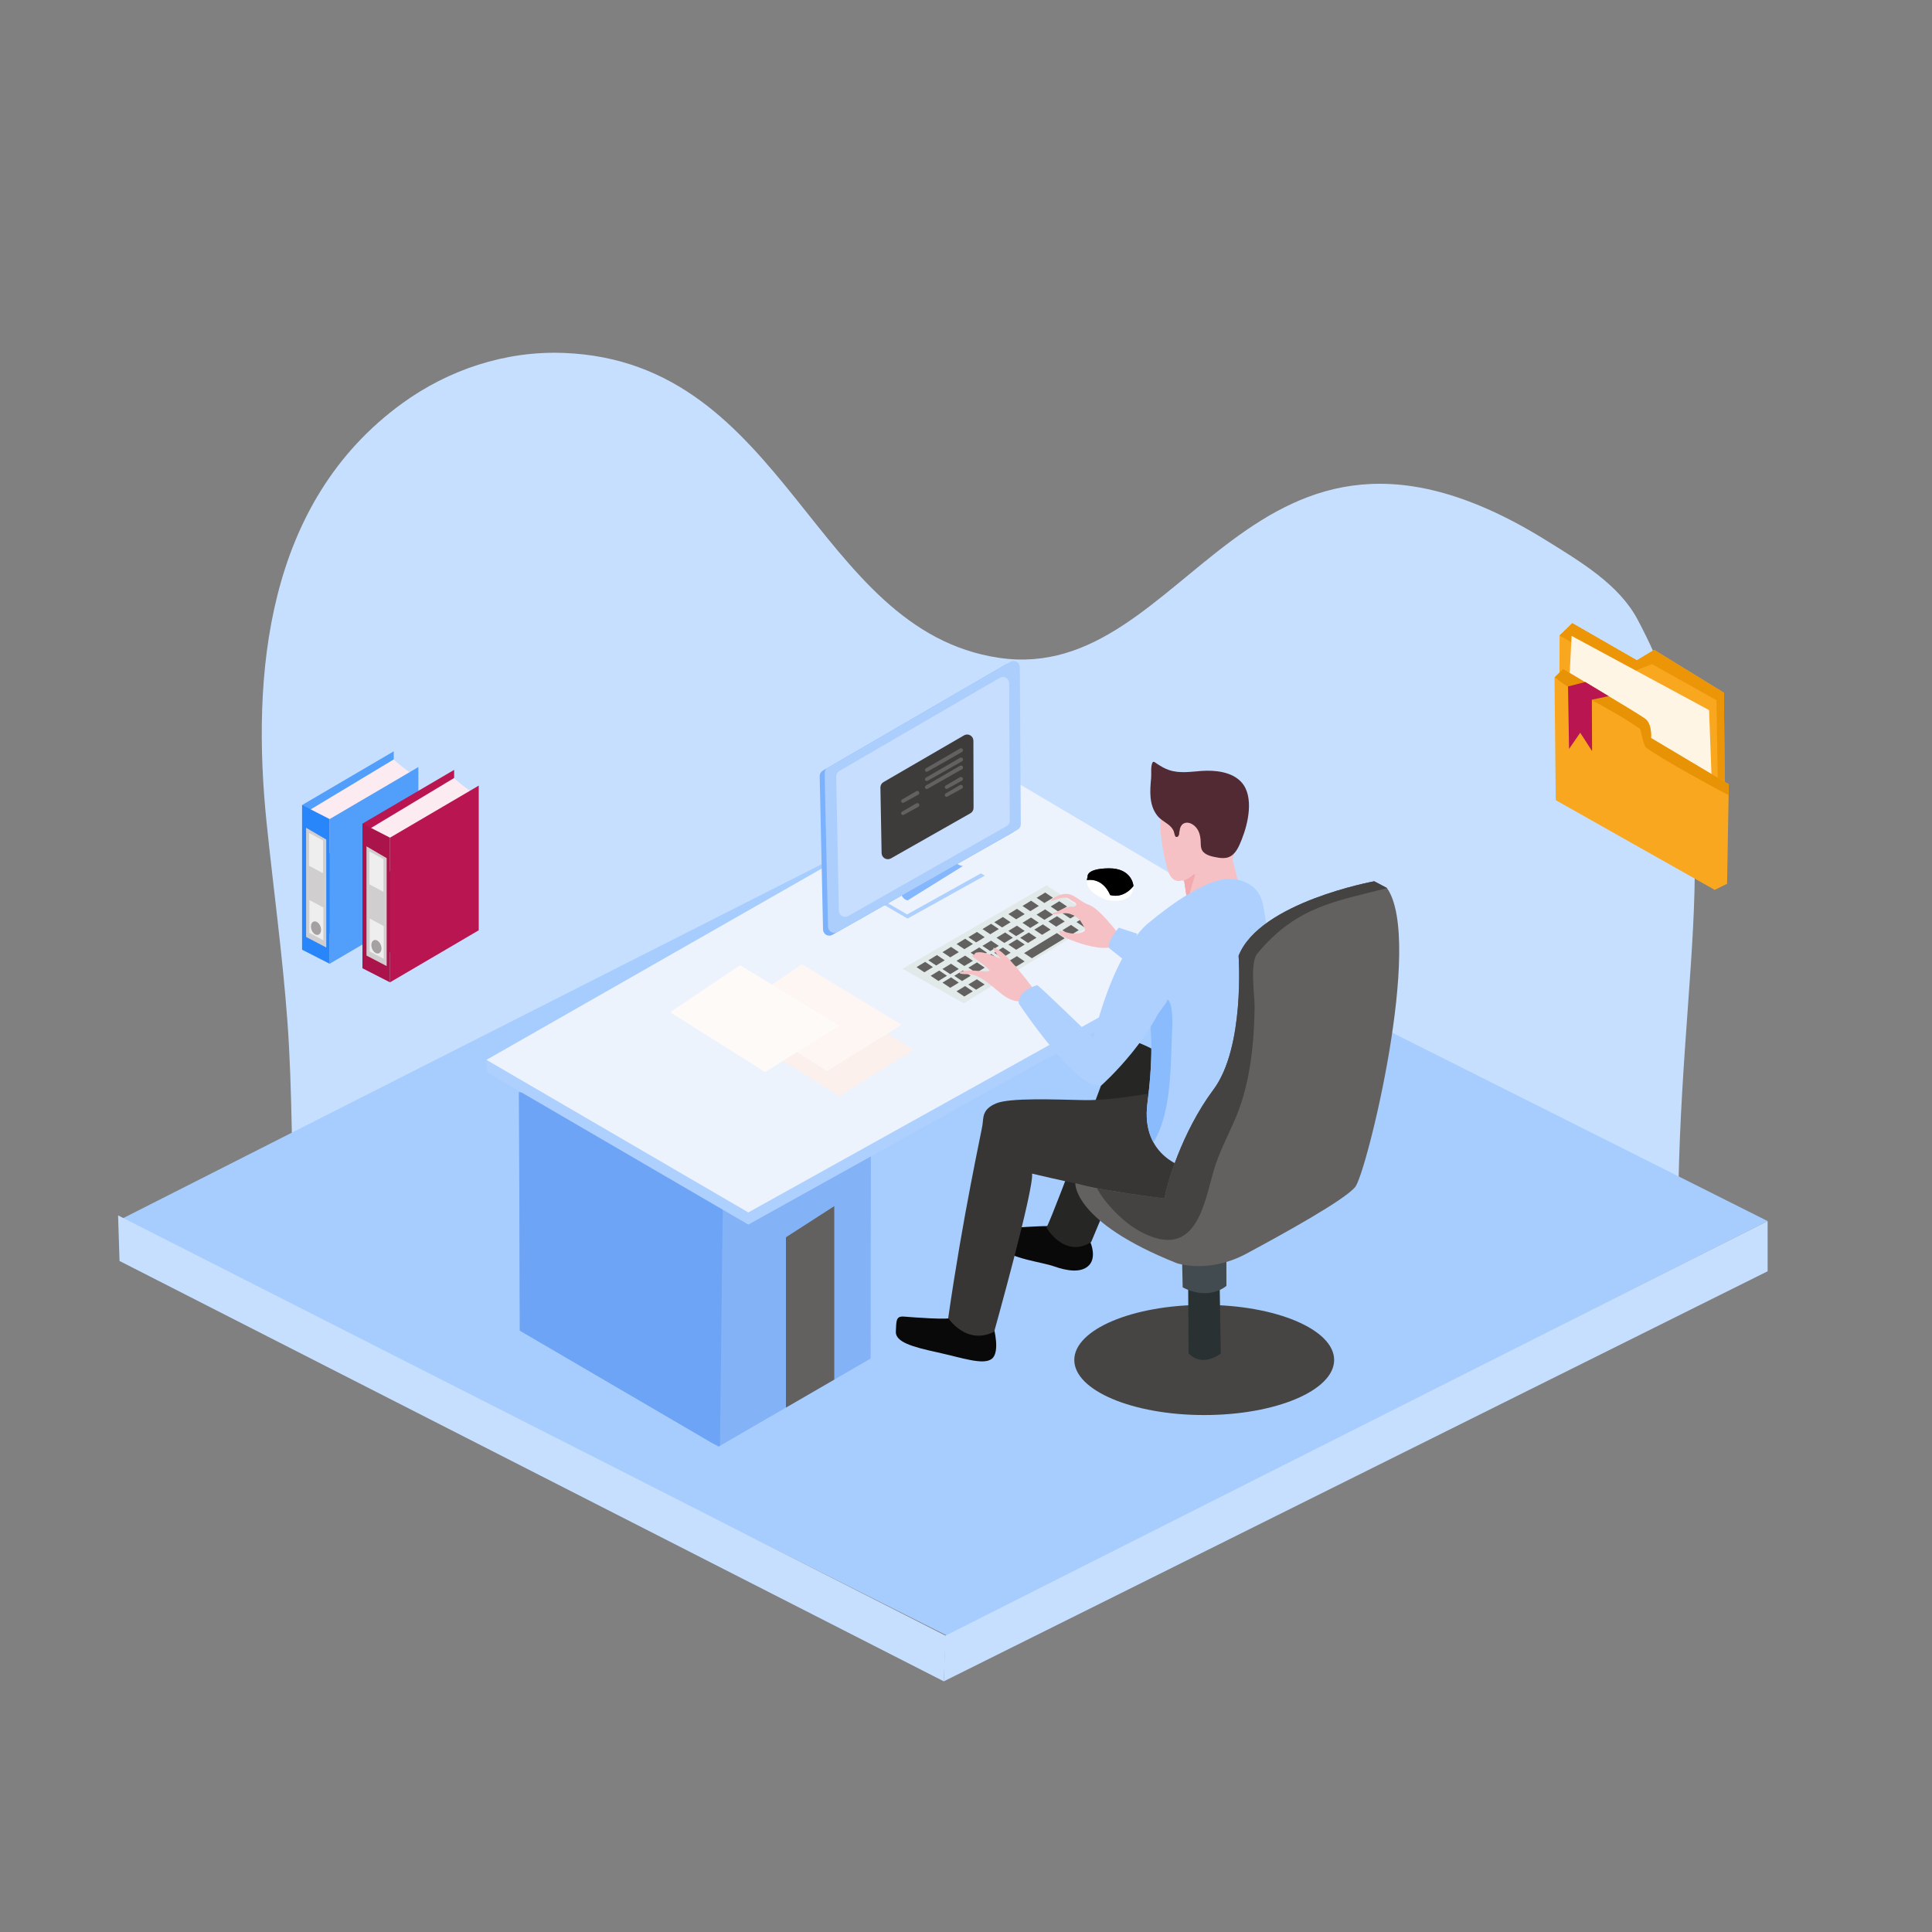 <?xml version="1.0" encoding="utf-8"?>
<!-- Generator: Adobe Illustrator 25.0.0, SVG Export Plug-In . SVG Version: 6.00 Build 0)  -->
<svg version="1.1" id="Layer_1" xmlns="http://www.w3.org/2000/svg" xmlns:xlink="http://www.w3.org/1999/xlink" x="0px" y="0px"
	 viewBox="0 0 4000 4000" style="enable-background:new 0 0 4000 4000;" xml:space="preserve">
<rect x="0" y="0" width="4000" height="4000" fill="#808080" stroke="none"/>
<style type="text/css">
	.st0{fill-rule:evenodd;clip-rule:evenodd;fill:#C6DFFE;}
	.st1{fill-rule:evenodd;clip-rule:evenodd;fill:#A6CDFD;}
	.st2{clip-path:url(#SVGID_2_);fill-rule:evenodd;clip-rule:evenodd;fill:#63615F;}
	.st3{clip-path:url(#SVGID_2_);fill-rule:evenodd;clip-rule:evenodd;fill:#6EA4F5;}
	.st4{fill-rule:evenodd;clip-rule:evenodd;fill:#AED0FE;}
	.st5{fill-rule:evenodd;clip-rule:evenodd;fill:#EDF3FC;}
	.st6{fill-rule:evenodd;clip-rule:evenodd;fill:#7CB2FD;}
	.st7{fill-rule:evenodd;clip-rule:evenodd;fill:#85B7FD;}
	.st8{fill-rule:evenodd;clip-rule:evenodd;fill:#ACCEFD;}
	.st9{fill-rule:evenodd;clip-rule:evenodd;fill:#C7DEFE;}
	.st10{fill-rule:evenodd;clip-rule:evenodd;fill:#3E3C3B;}
	.st11{fill-rule:evenodd;clip-rule:evenodd;fill:#63615F;}
	.st12{clip-path:url(#SVGID_4_);fill-rule:evenodd;clip-rule:evenodd;fill:#63615F;}
	
		.st13{clip-path:url(#SVGID_4_);fill-rule:evenodd;clip-rule:evenodd;fill:#63615F;stroke:#000000;stroke-width:0.61;stroke-linecap:round;stroke-linejoin:round;stroke-miterlimit:10;}
	.st14{clip-path:url(#SVGID_6_);fill-rule:evenodd;clip-rule:evenodd;fill:#464544;}
	.st15{clip-path:url(#SVGID_9_);}
	.st16{clip-path:url(#SVGID_10_);fill-rule:evenodd;clip-rule:evenodd;fill:#DDE6E5;}
	.st17{fill-rule:evenodd;clip-rule:evenodd;fill:#FBF0EB;}
	.st18{fill-rule:evenodd;clip-rule:evenodd;fill:#FDF6F3;}
	.st19{fill-rule:evenodd;clip-rule:evenodd;fill:#FEFAF8;}
	.st20{fill-rule:evenodd;clip-rule:evenodd;fill:#090909;}
	.st21{fill-rule:evenodd;clip-rule:evenodd;fill:#F6C1C4;}
	.st22{fill-rule:evenodd;clip-rule:evenodd;fill:#262625;}
	.st23{fill-rule:evenodd;clip-rule:evenodd;fill:#373635;}
	.st24{clip-path:url(#SVGID_12_);fill-rule:evenodd;clip-rule:evenodd;fill:#F3A9AD;}
	.st25{fill-rule:evenodd;clip-rule:evenodd;fill:#522A34;}
	.st26{clip-path:url(#SVGID_14_);fill-rule:evenodd;clip-rule:evenodd;fill:#89BBFD;}
	.st27{fill-rule:evenodd;clip-rule:evenodd;fill:#464544;}
	.st28{fill-rule:evenodd;clip-rule:evenodd;fill:#2A3133;}
	.st29{fill-rule:evenodd;clip-rule:evenodd;fill:#424C50;}
	.st30{clip-path:url(#SVGID_16_);fill-rule:evenodd;clip-rule:evenodd;fill:#444342;}
	.st31{fill-rule:evenodd;clip-rule:evenodd;fill:#529EFB;}
	.st32{fill-rule:evenodd;clip-rule:evenodd;fill:#FDEBF2;}
	.st33{fill-rule:evenodd;clip-rule:evenodd;fill:#2886FA;}
	.st34{fill-rule:evenodd;clip-rule:evenodd;fill:#D1CECF;}
	.st35{fill-rule:evenodd;clip-rule:evenodd;fill:#EFEEEF;}
	.st36{fill-rule:evenodd;clip-rule:evenodd;fill:#A5A0A2;}
	.st37{fill-rule:evenodd;clip-rule:evenodd;fill:#B91551;}
	.st38{fill-rule:evenodd;clip-rule:evenodd;fill:#AB134B;}
	.st39{clip-path:url(#SVGID_18_);fill-rule:evenodd;clip-rule:evenodd;fill:#EC9506;}
	.st40{fill-rule:evenodd;clip-rule:evenodd;fill:#FEF5E4;}
	.st41{clip-path:url(#SVGID_20_);fill-rule:evenodd;clip-rule:evenodd;fill:#E89306;}
</style>
<g>
	<path class="st0" d="M3474.36,2562.42c-3.89-584.78,122.25-895.39-84.52-1280.84c-38.29-71.38-116.76-118.24-188.98-163.02
		c-617.37-382.86-738.41,302.01-1132.64,243.36c-385.11-57.29-438.2-612.62-899.97-631.17c-122.36-4.92-240.22,35.18-335.34,104.21
		c-283.76,205.92-312.19,564.7-280.96,868.26c14.08,136.83,32.89,273.17,43.02,410.33c10.86,147.12,7.86,294.44,16.1,441.57
		c4.69,83.77,13.37,102.24,105.11,94.37c77.53-6.65,155.05-13.19,232.67-18.95c81.48-6.04,162.95-12.2,244.44-18.09
		c152.34-10.99,304.67-22.06,456.95-33.71c240.48-18.4,481.17-34.18,721.55-53.77"/>
	<polygon class="st1" points="3659.65,2528.06 1961.43,3386.65 247.48,2525.84 1942.99,1666.74 3659.65,2528.06 	"/>
	<polygon class="st0" points="3659.65,2632.03 3659.65,2528.06 1957.01,3386.65 1954,3481.02 3659.65,2632.03 	"/>
	<polygon class="st0" points="1958.1,3386.65 1954,3481.02 247.48,2610.71 244.46,2516.34 1958.1,3386.65 	"/>
	<g>
		<defs>
			<polygon id="SVGID_1_" points="1076.29,2754.96 1487.48,2995.18 1802.53,2812.71 1802.99,2386.22 1074.47,2261.18 
				1076.29,2754.96 			"/>
		</defs>
		<use xlink:href="#SVGID_1_"  style="overflow:visible;fill-rule:evenodd;clip-rule:evenodd;fill:#84B2F7;"/>
		<clipPath id="SVGID_2_">
			<use xlink:href="#SVGID_1_"  style="overflow:visible;"/>
		</clipPath>
		<polygon class="st2" points="1627.21,2561.62 1727.27,2497.17 1727.27,2958.18 1627.21,2958.18 1627.21,2561.62 		"/>
		<polygon class="st3" points="1013.37,2144.04 1496.91,2448.69 1490.69,2995.18 988.94,2759.83 1013.37,2144.04 		"/>
	</g>
	<polygon class="st4" points="1007.18,2219.5 1549.35,2535.35 2611.07,1944.85 2060.11,1618.72 1007.18,2194.1 1007.18,2219.5 	"/>
	<polygon class="st5" points="1007.18,2194.33 1549.35,2510.17 2611.07,1919.67 2060.11,1593.55 1007.18,2194.33 	"/>
	<polygon class="st4" points="1797.38,1854.26 1879.01,1901.81 2038.88,1812.9 1955.92,1763.8 1797.38,1850.43 1797.38,1854.26 	"/>
	<polygon class="st5" points="1796.44,1845.61 1878.08,1893.17 2037.94,1804.26 1954.98,1755.15 1796.44,1845.61 	"/>
	<path class="st6" d="M1704.01,1924.6c0.1,4.54,2.58,8.7,6.53,10.94c3.95,2.24,8.79,2.24,12.74,0
		c72.06-40.9,328.9-186.65,373.36-211.88c4.06-2.31,6.56-6.63,6.53-11.3c-0.26-42.84-1.58-255.45-2.01-325.26
		c-0.03-4.6-2.5-8.84-6.5-11.12c-3.99-2.29-8.9-2.27-12.88,0.04c-73.35,42.57-333.51,193.56-378.3,219.56
		c-4.06,2.36-6.53,6.74-6.42,11.44C1697.99,1649.4,1702.52,1856.67,1704.01,1924.6L1704.01,1924.6z"/>
	<path class="st7" d="M1975.11,1784.5c0,0,13.77,9.38,18.78,8.34l-114.84,71.38c0,0-12.6-2.71-13.47-16.48L1975.11,1784.5
		L1975.11,1784.5z"/>
	<path class="st8" d="M1714.29,1918.67c0.1,4.54,2.58,8.7,6.53,10.94c3.95,2.24,8.79,2.25,12.74,0
		c72.06-40.9,328.9-186.65,373.36-211.88c4.06-2.3,6.56-6.63,6.53-11.3c-0.26-42.84-1.58-255.45-2.01-325.26
		c-0.03-4.6-2.5-8.84-6.5-11.12c-3.99-2.28-8.9-2.27-12.88,0.04c-73.35,42.57-333.51,193.56-378.3,219.56
		c-4.06,2.36-6.53,6.74-6.42,11.44C1708.26,1643.46,1712.8,1850.73,1714.29,1918.67L1714.29,1918.67z"/>
	<path class="st9" d="M1736.76,1885.54c0.09,4.55,2.57,8.71,6.52,10.96c3.95,2.25,8.79,2.25,12.75,0.01
		c66.3-37.63,287.07-162.92,328.03-186.16c4.06-2.3,6.56-6.61,6.53-11.28c-0.17-39.26-0.95-220.71-1.22-284.55
		c-0.02-4.6-2.49-8.85-6.49-11.14c-4-2.29-8.91-2.28-12.89,0.04c-67.48,39.16-291.1,168.95-332.36,192.9
		c-4.06,2.35-6.52,6.73-6.42,11.42C1731.97,1646.56,1735.51,1823.42,1736.76,1885.54L1736.76,1885.54z"/>
	<path class="st10" d="M1825.26,1766.23c0.08,4.55,2.56,8.72,6.51,10.98c3.95,2.25,8.8,2.26,12.76,0.01
		c41.38-23.49,138.48-78.6,164.58-93.41c4.05-2.3,6.54-6.6,6.53-11.26c-0.06-24.21-0.25-100.65-0.34-138.97
		c-0.01-4.61-2.48-8.86-6.48-11.16c-4-2.3-8.91-2.29-12.9,0.03c-42.1,24.43-140.41,81.49-166.7,96.75
		c-4.05,2.35-6.51,6.71-6.43,11.39C1823.23,1654.53,1824.58,1728.97,1825.26,1766.23L1825.26,1766.23z"/>
	<path class="st11" d="M1916.23,1591.34c-1.42,1.26-1.66,3.4-0.55,4.94c1.11,1.54,3.2,2.01,4.85,1.07
		c28.36-16.09,66.86-37.95,71.21-40.42c0.27-0.15,0.52-0.34,0.75-0.55c0.01-0.01,0.01-0.01,0.02-0.02c1.54-1.42,1.77-3.78,0.52-5.47
		c-1.24-1.69-3.56-2.17-5.38-1.12c-28.68,16.65-66.62,38.66-70.74,41.05C1916.67,1590.98,1916.44,1591.14,1916.23,1591.34
		C1916.23,1591.33,1916.23,1591.33,1916.23,1591.34L1916.23,1591.34z"/>
	<path class="st11" d="M1916.23,1610.6c-1.42,1.26-1.66,3.39-0.55,4.94c1.11,1.54,3.2,2.01,4.85,1.07
		c28.36-16.09,66.86-37.95,71.21-40.42c0.27-0.15,0.52-0.34,0.75-0.55c0.01,0,0.01-0.01,0.02-0.01c1.54-1.42,1.77-3.78,0.52-5.47
		c-1.24-1.69-3.56-2.17-5.38-1.12c-28.68,16.65-66.62,38.67-70.74,41.05C1916.67,1610.24,1916.44,1610.4,1916.23,1610.6
		C1916.23,1610.59,1916.23,1610.6,1916.23,1610.6L1916.23,1610.6z"/>
	<path class="st11" d="M1916.23,1627.02c-1.42,1.26-1.66,3.39-0.55,4.94c1.11,1.54,3.2,2.01,4.85,1.07
		c28.36-16.09,66.86-37.95,71.21-40.42c0.27-0.15,0.52-0.34,0.75-0.55c0.01-0.01,0.01-0.01,0.02-0.02c1.54-1.42,1.77-3.78,0.52-5.47
		c-1.24-1.69-3.56-2.17-5.38-1.12c-28.68,16.65-66.62,38.67-70.74,41.05C1916.67,1626.66,1916.44,1626.83,1916.23,1627.02
		C1916.23,1627.02,1916.23,1627.02,1916.23,1627.02L1916.23,1627.02z"/>
	<path class="st11" d="M1866.21,1656.82c-0.79,1.44-0.53,3.24,0.64,4.39c1.16,1.16,2.96,1.41,4.39,0.61
		c10.75-5.95,25.98-14.39,30.1-16.66c0.69-0.38,1.24-0.96,1.58-1.67c0,0,0,0,0.01-0.01c0.8-1.64,0.43-3.61-0.91-4.84
		c-1.34-1.24-3.33-1.46-4.9-0.54c-10.79,6.31-25.65,15-29.48,17.24C1867.05,1655.69,1866.55,1656.2,1866.21,1656.82L1866.21,1656.82
		L1866.21,1656.82z"/>
	<path class="st11" d="M1866.21,1681.99c-0.79,1.44-0.53,3.24,0.64,4.39c1.16,1.16,2.96,1.41,4.39,0.61
		c10.75-5.95,25.98-14.39,30.1-16.66c0.69-0.38,1.24-0.96,1.58-1.67c0,0,0,0,0.01-0.01c0.8-1.64,0.43-3.61-0.91-4.84
		c-1.34-1.24-3.33-1.46-4.9-0.54c-10.79,6.31-25.65,15-29.48,17.23C1867.05,1680.86,1866.55,1681.37,1866.21,1681.99
		L1866.21,1681.99L1866.21,1681.99z"/>
	<path class="st11" d="M1956.54,1627.93c-0.79,1.44-0.53,3.23,0.64,4.39c1.16,1.16,2.96,1.41,4.4,0.61
		c10.75-5.95,25.98-14.39,30.09-16.66c0.69-0.38,1.24-0.96,1.59-1.67c0,0,0,0,0-0.01c0.8-1.64,0.43-3.61-0.91-4.84
		c-1.34-1.24-3.33-1.46-4.9-0.54c-10.79,6.31-25.65,15-29.47,17.23C1957.38,1626.8,1956.88,1627.31,1956.54,1627.93L1956.54,1627.93
		L1956.54,1627.93z"/>
	<path class="st11" d="M1956.54,1644.24c-0.79,1.44-0.53,3.23,0.64,4.39c1.16,1.16,2.96,1.41,4.4,0.61
		c10.75-5.95,25.98-14.39,30.09-16.66c0.69-0.38,1.24-0.97,1.59-1.67c0,0,0-0.01,0-0.01c0.8-1.64,0.43-3.6-0.91-4.84
		c-1.34-1.24-3.33-1.46-4.9-0.53c-10.79,6.31-25.65,15-29.47,17.23C1957.38,1643.11,1956.88,1643.62,1956.54,1644.24
		L1956.54,1644.24L1956.54,1644.24z"/>
	<g>
		<defs>
			<polygon id="SVGID_3_" points="2166.7,1833.16 2276.09,1904.63 1995.46,2077.03 1868.71,2005.68 2166.7,1833.16 			"/>
		</defs>
		<use xlink:href="#SVGID_3_"  style="overflow:visible;fill-rule:evenodd;clip-rule:evenodd;fill:#E1E9E9;"/>
		<clipPath id="SVGID_4_">
			<use xlink:href="#SVGID_3_"  style="overflow:visible;"/>
		</clipPath>
		<polygon class="st12" points="2146.16,1858.82 2163.96,1847.92 2180,1858.78 2162.31,1869.56 2146.16,1858.82 		"/>
		<polygon class="st12" points="2175.28,1876.8 2193.08,1865.9 2209.12,1876.76 2191.43,1887.54 2175.28,1876.8 		"/>
		<polygon class="st12" points="2199.79,1890.95 2217.58,1880.05 2233.62,1890.9 2215.94,1901.68 2199.79,1890.95 		"/>
		<polygon class="st12" points="2228.82,1908.98 2246.61,1898.08 2262.65,1908.94 2244.97,1919.71 2228.82,1908.98 		"/>
		<polygon class="st12" points="2116.95,1875.69 2134.74,1864.79 2150.78,1875.65 2133.1,1886.42 2116.95,1875.69 		"/>
		<polygon class="st12" points="2146.07,1893.67 2163.87,1882.77 2179.91,1893.63 2162.22,1904.4 2146.07,1893.67 		"/>
		<polygon class="st12" points="2170.57,1907.81 2188.37,1896.91 2204.41,1907.77 2186.72,1918.55 2170.57,1907.81 		"/>
		<polygon class="st12" points="2199.6,1925.85 2217.4,1914.95 2233.44,1925.8 2215.76,1936.58 2199.6,1925.85 		"/>
		<polygon class="st12" points="2087.73,1892.56 2105.53,1881.66 2121.57,1892.51 2103.88,1903.29 2087.73,1892.56 		"/>
		<polygon class="st12" points="2116.86,1910.54 2134.65,1899.64 2150.69,1910.49 2133.01,1921.27 2116.86,1910.54 		"/>
		<polygon class="st12" points="2141.36,1924.68 2159.16,1913.78 2175.19,1924.64 2157.51,1935.42 2141.36,1924.68 		"/>
		<polygon class="st12" points="2120.26,1973.26 2188.19,1931.81 2204.23,1942.67 2136.41,1983.99 2120.26,1973.26 		"/>
		<polygon class="st12" points="2058.52,1909.42 2076.32,1898.52 2092.36,1909.38 2074.67,1920.16 2058.52,1909.42 		"/>
		<polygon class="st12" points="2087.64,1927.4 2105.44,1916.5 2121.48,1927.36 2103.79,1938.14 2087.64,1927.4 		"/>
		<polygon class="st12" points="2112.15,1941.55 2129.94,1930.65 2145.98,1941.5 2128.3,1952.28 2112.15,1941.55 		"/>
		<polygon class="st12" points="2034.11,1923.52 2051.91,1912.62 2067.95,1923.47 2050.26,1934.25 2034.11,1923.52 		"/>
		<polygon class="st12" points="2063.23,1941.5 2081.03,1930.6 2097.07,1941.45 2079.38,1952.23 2063.23,1941.5 		"/>
		<polygon class="st12" points="2087.73,1955.64 2105.53,1944.74 2121.57,1955.6 2103.88,1966.37 2087.73,1955.64 		"/>
		<polygon class="st12" points="2004.9,1940.38 2022.7,1929.48 2038.73,1940.34 2021.05,1951.11 2004.9,1940.38 		"/>
		<polygon class="st12" points="2034.02,1958.36 2051.82,1947.46 2067.86,1958.32 2050.17,1969.09 2034.02,1958.36 		"/>
		<polygon class="st12" points="2058.52,1972.51 2076.32,1961.61 2092.36,1972.46 2074.67,1983.24 2058.52,1972.51 		"/>
		<polygon class="st12" points="2087.55,1990.54 2105.35,1979.64 2121.39,1990.49 2103.7,2001.27 2087.55,1990.54 		"/>
		<polygon class="st12" points="1980.49,1954.48 1998.28,1943.57 2014.32,1954.43 1996.64,1965.21 1980.49,1954.48 		"/>
		<polygon class="st12" points="2009.61,1972.45 2027.41,1961.55 2043.44,1972.41 2025.76,1983.19 2009.61,1972.45 		"/>
		<polygon class="st13" points="2034.11,1986.6 2051.91,1975.7 2067.95,1986.56 2050.26,1997.33 2034.11,1986.6 		"/>
		<polygon class="st12" points="1951.27,1971.34 1969.07,1960.44 1985.11,1971.3 1967.42,1982.08 1951.27,1971.34 		"/>
		<polygon class="st12" points="1980.4,1989.32 1998.19,1978.42 2014.23,1989.28 1996.55,2000.05 1980.4,1989.32 		"/>
		<polygon class="st12" points="2004.9,2003.47 2022.7,1992.57 2038.73,2003.42 2021.05,2014.2 2004.9,2003.47 		"/>
		<polygon class="st12" points="1922.06,1988.21 1939.86,1977.31 1955.9,1988.17 1938.21,1998.94 1922.06,1988.21 		"/>
		<polygon class="st12" points="1951.18,2006.19 1968.98,1995.29 1985.02,2006.14 1967.33,2016.92 1951.18,2006.19 		"/>
		<polygon class="st12" points="1975.69,2020.33 1993.48,2009.43 2009.52,2020.29 1991.84,2031.07 1975.69,2020.33 		"/>
		<polygon class="st12" points="2004.72,2038.37 2022.51,2027.47 2038.55,2038.32 2020.87,2049.1 2004.72,2038.37 		"/>
		<polygon class="st12" points="1897.65,2002.3 1915.45,1991.4 1931.49,2002.26 1913.8,2013.04 1897.65,2002.3 		"/>
		<polygon class="st12" points="1926.77,2020.28 1944.57,2009.38 1960.61,2020.24 1942.92,2031.02 1926.77,2020.28 		"/>
		<polygon class="st12" points="1951.27,2034.43 1969.07,2023.53 1985.11,2034.38 1967.42,2045.16 1951.27,2034.43 		"/>
		<polygon class="st12" points="1980.31,2052.46 1998.1,2041.56 2014.14,2052.42 1996.46,2063.19 1980.31,2052.46 		"/>
	</g>
	<g>
		<defs>
			<path id="SVGID_5_" d="M2251.83,1815.9c0,0-14.01,27.07,38.4,47.21c0,0,56.01,13.85,56.35-29.6c0,0-2.84-36.4-51.42-35.75
				C2246.58,1798.41,2251.83,1815.9,2251.83,1815.9L2251.83,1815.9z"/>
		</defs>
		<use xlink:href="#SVGID_5_"  style="overflow:visible;fill-rule:evenodd;clip-rule:evenodd;fill:#FFFFFF;"/>
		<clipPath id="SVGID_6_">
			<use xlink:href="#SVGID_5_"  style="overflow:visible;"/>
		</clipPath>
		<path class="st14" d="M2298.35,1853.09c0,0-12.68-35.89-48.23-30.99c0,0-7-15.37-6.98-19.6c0.02-4.23,78.99-8.94,78.99-8.94
			l31.13,28.46l-4.32,9.46C2348.95,1831.49,2329.79,1861.56,2298.35,1853.09L2298.35,1853.09z"/>
	</g>
	<g>
		<defs>
			<path id="SVGID_7_" d="M2298.35,1853.09c0,0-12.68-35.89-48.23-30.99c0,0-7-15.37-6.98-19.6c0.02-4.23,78.99-8.94,78.99-8.94
				l31.13,28.46l-4.32,9.46C2348.95,1831.49,2329.79,1861.56,2298.35,1853.09L2298.35,1853.09z"/>
		</defs>
		<defs>
			<path id="SVGID_8_" d="M2251.83,1815.9c0,0-14.01,27.07,38.4,47.21c0,0,56.01,13.85,56.35-29.6c0,0-2.84-36.4-51.42-35.75
				C2246.58,1798.41,2251.83,1815.9,2251.83,1815.9L2251.83,1815.9z"/>
		</defs>
		<clipPath id="SVGID_9_">
			<use xlink:href="#SVGID_7_"  style="overflow:visible;"/>
		</clipPath>
		<clipPath id="SVGID_10_" class="st15">
			<use xlink:href="#SVGID_8_"  style="overflow:visible;"/>
		</clipPath>
		<path class="st16" d="M2259.55,1804.33c4.2-0.79,8.52-1.48,12.36-1.6c1.46-0.05,2.8-0.01,3.9,0.26c0.29,0.07,0.55,0.16,0.8,0.25
			c0.11,0.04,0.48,0.08,0.3,0.14c-3.62,1.21-8.14,1.43-11.43,1.72c-5.85,0.51-14.1,2.11-18.97,5.47"/>
	</g>
	<polygon class="st17" points="1737.4,2269.39 1891.36,2173.44 1685.62,2048.19 1540.92,2145.58 1737.4,2269.39 	"/>
	<polygon class="st18" points="1712.41,2217.67 1866.37,2121.72 1660.63,1996.46 1515.93,2093.86 1712.41,2217.67 	"/>
	<polygon class="st19" points="1583.95,2219.52 1737.92,2123.56 1532.18,1998.31 1387.48,2095.71 1583.95,2219.52 	"/>
	<path class="st20" d="M2257.98,2573.11c0,0,12.73,29.5-3.14,46.3c-15.87,16.8-45.6,11.94-72.51,2.46
		c-26.91-9.48-85.83-14.81-114.31-39.5c-28.48-24.7,29.7-40.33,29.7-40.33s49.53-3.78,74.86-3.59L2257.98,2573.11L2257.98,2573.11z"
		/>
	<path class="st21" d="M2136.78,2043.53c0,0-57.04-76.97-76.19-79.94c0,0-7.76-4.72-1.83,4.64c5.93,9.36,13.35,17.2,13.35,17.2
		s-35.29-17.63-49.55-13.29c0,0-2.93-0.54-4.65,3.08c-1.72,3.62-6.65,1.85-5.29,4.7c0,0,30.34,21.44,35.44,28.05
		c0,0,7.57,5.11-22.04,2.18c-29.61-2.94-45.55,3.4-36.78,5.76c8.77,2.36,20.61-1.47,35.02,5.79c14.41,7.26,19.85,11.72,46.88,34.15
		c27.03,22.43,42.98,16.54,54.86,17.76C2137.89,2074.83,2136.78,2043.53,2136.78,2043.53L2136.78,2043.53z"/>
	<path class="st22" d="M2418.4,2190.86c0,0-79.36-52.62-105.04-34.97c0,0-127.4,347.56-146.7,385.79c0,0,36.61,64.33,92.35,30.11
		L2418.4,2190.86L2418.4,2190.86z"/>
	<path class="st20" d="M2057.53,2749.59c0,0,13.55,49.59-3.94,63.56c-17.49,13.97-61.46-2.01-113.21-13.35
		c-51.75-11.35-86.81-21.3-85.64-43.05c1.17-21.74-0.26-32.21,16.72-30.91c16.97,1.3,93.28,7.71,102.96,1.75L2057.53,2749.59
		L2057.53,2749.59z"/>
	<path class="st21" d="M2310.95,1927.41c0,0-35.27-46.32-55.99-53.85c-20.72-7.53-31.29-23.88-49.44-22.85
		c-18.15,1.02-35.51,16.13-27.69,14.35c7.82-1.78,25.65-10.89,35.69-3.92c10.04,6.96,13.25,6.72,14.57,10.72
		c1.32,4-4.22,6.01-9.49,5.38c-5.27-0.63-15.45,2.3-25.45,8.05c-10.01,5.75-11.98,4.21-11.98,4.21s-5.58,4.08,2.86,3.47
		c8.44-0.61,21.29-4.08,30.88-0.98c9.59,3.1,17.94,8.16,22.47,15.35c4.54,7.19,11.47,17.19,7.65,20.38
		c-3.82,3.18-15.24,6.56-27.65,4.69c-12.42-1.86-25.75-8.11-24.41-3.23c1.34,4.88,0.77,7.24,23.71,16.78
		c22.94,9.54,64.15,21.41,84.11,14.58C2320.77,1953.71,2310.95,1927.41,2310.95,1927.41L2310.95,1927.41z"/>
	<path class="st23" d="M2390.52,2262c0,0-87.62,16.79-145.88,15.67c-58.26-1.12-153.99-5.48-182.8,6.99
		c-28.81,12.47-25.43,29-27.81,44.92c-2.38,15.93-40.38,187.4-70.86,399.28c0,0,36.93,57.26,95.12,28.43
		c0,0,82.67-295.4,78.52-327.4c0,0,231.09,55.04,281.59,51.71l40.88-99.49L2390.52,2262L2390.52,2262z"/>
	<g>
		<defs>
			<path id="SVGID_11_" d="M2412.46,1649.77c0,0-25.03,34.87,3.32,145.33c6.72,26.18,18.86,33.4,35.52,26.37l8.09,53.57
				l112.63-16.34l-20.09-78.43C2551.95,1780.28,2623.64,1545.83,2412.46,1649.77L2412.46,1649.77z"/>
		</defs>
		<use xlink:href="#SVGID_11_"  style="overflow:visible;fill-rule:evenodd;clip-rule:evenodd;fill:#F6C1C4;"/>
		<clipPath id="SVGID_12_">
			<use xlink:href="#SVGID_11_"  style="overflow:visible;"/>
		</clipPath>
		<path class="st24" d="M2449.58,1822.8c0.28-0.29,3.67-0.47,4.33-0.78c3.45-1.61,6.7-3.81,9.86-5.91
			c1.08-0.72,8.96-7.43,10.08-6.13c0.91,1.06-0.19,3.87-0.49,4.94c-1.49,5.36-3.34,10.63-4.98,15.95
			c-3.68,11.91-5.65,28.58-17.1,35.96c-6.45,4.16-15.19,4.66-22.63,5.69"/>
	</g>
	<path class="st25" d="M2441.44,1727.13c-0.62-1.56,0.85-6.77,1.06-8.39c2.31-17.45,18.2-19.77,30.66-8.82
		c8.48,7.46,11.66,18.07,12.53,29.03c0.58,7.22-0.45,15.78,3.57,22.2c6.37,10.15,22.13,12.68,32.97,14.54
		c6.84,1.17,14.57,1.53,21.19-0.93c15.28-5.68,21.98-23.09,27.55-36.99c13.13-32.74,25.75-87.96-0.1-117.61
		c-19.61-22.49-55.64-26.02-83.34-24.01c-22.28,1.61-45.08,5.48-66.83-1.72c-9.85-3.26-18.22-8.44-26.75-14.17
		c-1.57-1.05-5.86-4.75-7.51-2.01c-4.57,7.59-2.32,23.89-3.13,32.46c-2.48,26.28-4.82,55.86,12.83,78.05
		c5.94,7.46,13.68,11.63,21.2,17.2c5.01,3.71,9.4,7.88,12.15,13.57c2.82,5.84,1.86,16.97,9.7,12.21"/>
	<path class="st4" d="M2354.4,1933.09l-38.02-12.42c0,0-23.96,27.45-20.8,41.74l38.26,30.63L2354.4,1933.09L2354.4,1933.09z"/>
	<g>
		<defs>
			<path id="SVGID_13_" d="M2544.43,1819.86c0,0,60.13-3.35,70.96,54.91c10.84,58.26,8.14,77.99,8.14,77.99
				s-97.52,470.11-164.25,466.3c0,0-98.39-20.97-83.65-134.92c14.74-113.94,5.05-165.99,5.05-165.99l-2.67-207.15
				C2378.01,1911,2483.74,1819.17,2544.43,1819.86L2544.43,1819.86z"/>
		</defs>
		<use xlink:href="#SVGID_13_"  style="overflow:visible;fill-rule:evenodd;clip-rule:evenodd;fill:#AED0FE;"/>
		<clipPath id="SVGID_14_">
			<use xlink:href="#SVGID_13_"  style="overflow:visible;"/>
		</clipPath>
		<path class="st26" d="M2375.21,2121.79c11.35-10.27,21.67-21.05,30.53-33.54c2.88-4.07,5.81-8.11,8.6-12.24
			c1.37-2.02,2.41-7.96,4.03-6.12c12.15,13.86,8.5,58.7,7.79,76.5c-2.78,70.32-1.46,169.35-44.55,228.41
			c-27.51,37.71-85.74,53.71-111.58,5.93"/>
	</g>
	<path class="st4" d="M2378.01,1911c0,0-65.93,44.73-114.6,238.29c0,0-108.52-105.28-115.73-109.48c0,0-38.6,8.9-38.81,37.23
		c0,0,121.95,184.02,171.14,170.36c0,0,121.36-106.91,146.67-224.38C2452.01,1905.55,2443.62,1880.47,2378.01,1911L2378.01,1911z"/>
	<path class="st27" d="M2493.2,2701.61c-148.47,0-269,51.1-269,114.05c0,62.95,120.54,114.05,269,114.05
		c148.47,0,269-51.1,269-114.05C2762.2,2752.71,2641.67,2701.61,2493.2,2701.61L2493.2,2701.61z"/>
	<path class="st28" d="M2525.19,2659.14l2.27,143.27c0,0-37.76,30.19-66.67-0.55l-0.86-150.54L2525.19,2659.14L2525.19,2659.14z"/>
	<path class="st29" d="M2539.13,2600.73l0.05,61.54c0,0-34.95,31.87-90.57,3.09l-1.39-64.44L2539.13,2600.73L2539.13,2600.73z"/>
	<g>
		<defs>
			<path id="SVGID_15_" d="M2845.22,1824.58c0,0-237.23,43.24-280.86,154.33c0,0,13.6,189.27-52.15,277.19
				s-98.38,201.16-100.94,225.18c0,0-121.45-14.17-184.91-31.76c0,0-5.93,79.72,209.86,165.68c0,0,65.65,22.82,144.78-19.84
				c79.13-42.66,201.76-110.32,224.74-137.72c22.98-27.41,142.67-510.85,65.7-619.21L2845.22,1824.58L2845.22,1824.58z"/>
		</defs>
		<use xlink:href="#SVGID_15_"  style="overflow:visible;fill-rule:evenodd;clip-rule:evenodd;fill:#62615F;"/>
		<clipPath id="SVGID_16_">
			<use xlink:href="#SVGID_15_"  style="overflow:visible;"/>
		</clipPath>
		<path class="st30" d="M2875.55,1837.88c-113.27,28.86-191.57,39.16-272.56,136.52c-15.69,18.86-5.25,88.08-5.47,109.69
			c-0.77,73.63-8.87,155.38-36.81,224.45c-13.91,34.37-31.66,66.43-43.68,101.7c-20.95,61.43-31.29,181.96-126.43,152.27
			c-38.4-11.98-70.73-39.03-96.49-69.22c-93.82-109.95,28.95-159.5,79.48-255.65c87.17-165.85,237.06-377.33,382.63-513.28"/>
	</g>
	<polygon class="st31" points="815.22,1555.48 625.48,1666.75 625.48,1966.28 815.22,1855.01 815.22,1555.48 	"/>
	<path class="st32" d="M859.69,1606.92c0,0-32.82-22.12-44.48-34.61l-181.45,109.15l75.78,131.99L859.69,1606.92L859.69,1606.92z"/>
	<polygon class="st31" points="866.17,1588.08 682.44,1695.84 682.44,1995.36 866.17,1887.61 866.17,1588.08 	"/>
	<polygon class="st33" points="682.44,1995.36 625.48,1966.28 625.48,1666.68 682.5,1695.84 682.44,1995.36 	"/>
	<polygon class="st34" points="675.53,1961.7 633.76,1939.9 633.76,1713.8 675.53,1738.22 675.53,1961.7 	"/>
	<polygon class="st35" points="668.89,1807.92 639.78,1792.49 639.91,1724.52 668.89,1740.15 668.89,1807.92 	"/>
	<polygon class="st35" points="669.48,1946.72 640.38,1931.29 640.51,1863.31 669.48,1878.94 669.48,1946.72 	"/>
	<path class="st36" d="M649.44,1908.02c5.11-1.82,11.44,2.81,14.12,10.33c2.68,7.53,0.71,15.11-4.4,16.93
		c-5.11,1.82-11.44-2.81-14.12-10.33C642.36,1917.43,644.33,1909.85,649.44,1908.02L649.44,1908.02z"/>
	<polygon class="st37" points="940.23,1593.94 750.49,1705.21 750.49,2004.74 940.23,1893.47 940.23,1593.94 	"/>
	<path class="st32" d="M984.7,1645.38c0,0-32.82-22.12-44.48-34.61l-181.45,109.15l75.78,131.99L984.7,1645.38L984.7,1645.38z"/>
	<polygon class="st37" points="991.18,1626.54 807.45,1734.3 807.45,2033.82 991.18,1926.07 991.18,1626.54 	"/>
	<polygon class="st38" points="807.45,2033.82 750.49,2004.74 750.49,1705.14 807.51,1734.3 807.45,2033.82 	"/>
	<polygon class="st34" points="800.54,2000.16 758.77,1978.36 758.77,1752.26 800.54,1776.68 800.54,2000.16 	"/>
	<polygon class="st35" points="793.89,1846.38 764.79,1830.95 764.92,1762.98 793.89,1778.6 793.89,1846.38 	"/>
	<polygon class="st35" points="794.49,1985.18 765.39,1969.74 765.51,1901.77 794.49,1917.4 794.49,1985.18 	"/>
	<path class="st36" d="M774.45,1946.48c5.11-1.82,11.44,2.81,14.12,10.33c2.68,7.53,0.71,15.11-4.4,16.93
		c-5.11,1.82-11.44-2.81-14.12-10.33C767.37,1955.89,769.34,1948.3,774.45,1946.48L774.45,1946.48z"/>
	<g>
		<defs>
			<polygon id="SVGID_17_" points="3228.65,1411.55 3228.94,1315.67 3255.26,1290.2 3389.01,1367.09 3424.77,1345.47 
				3569.19,1434.17 3571.13,1652.29 3228.65,1411.55 			"/>
		</defs>
		<use xlink:href="#SVGID_17_"  style="overflow:visible;fill-rule:evenodd;clip-rule:evenodd;fill:#F9A71F;"/>
		<clipPath id="SVGID_18_">
			<use xlink:href="#SVGID_17_"  style="overflow:visible;"/>
		</clipPath>
		<polygon class="st39" points="3228.94,1315.67 3366.52,1396.26 3420.27,1374.89 3553.72,1449.72 3556.98,1649.21 3579.21,1660.17 
			3582.99,1428.17 3411.38,1321.42 3377.87,1339.89 3251.81,1271.13 3228.94,1315.67 		"/>
	</g>
	<polygon class="st40" points="3246.73,1454.52 3253.86,1316.57 3538.43,1470.18 3545.96,1669.73 3246.73,1454.52 	"/>
	<g>
		<defs>
			<path id="SVGID_19_" d="M3218.46,1402.58l2.56,254.09l329.13,185.74l25.6-12.66l3.55-205.8l-161.06-95.93
				c0,0,2.66-28.23-11.69-39.47c-14.36-11.24-170.37-103.3-170.37-103.3L3218.46,1402.58L3218.46,1402.58z"/>
		</defs>
		<use xlink:href="#SVGID_19_"  style="overflow:visible;fill-rule:evenodd;clip-rule:evenodd;fill:#F9A71F;"/>
		<clipPath id="SVGID_20_">
			<use xlink:href="#SVGID_19_"  style="overflow:visible;"/>
		</clipPath>
		<path class="st41" d="M3215.56,1398.64c29.12,27.21,68.99,44.08,103.49,63.75c30.77,17.54,45.03,24.98,76.78,46.96
			c3.34,13.35,5.44,24.31,10.48,36.93c22.48,18.98,150.17,88.88,173.73,100.54c5.3,2.62,7.89-4.21,14.18-6.4
			c11.7-4.08-7.55-36.05-10.58-40.04c-25.92-34.07-62.54-61.06-97.05-85.68c-33.59-23.96-68.55-45.92-103.11-68.45
			c-52.69-34.34-106.29-64.39-161.64-94.07"/>
	</g>
	<polygon class="st37" points="3282.23,1412.03 3246.43,1421.24 3248.55,1550.61 3271.66,1517.03 3296.23,1555.06 3295.78,1448.56 
		3330.64,1441.31 3282.23,1412.03 	"/>
</g>
</svg>
